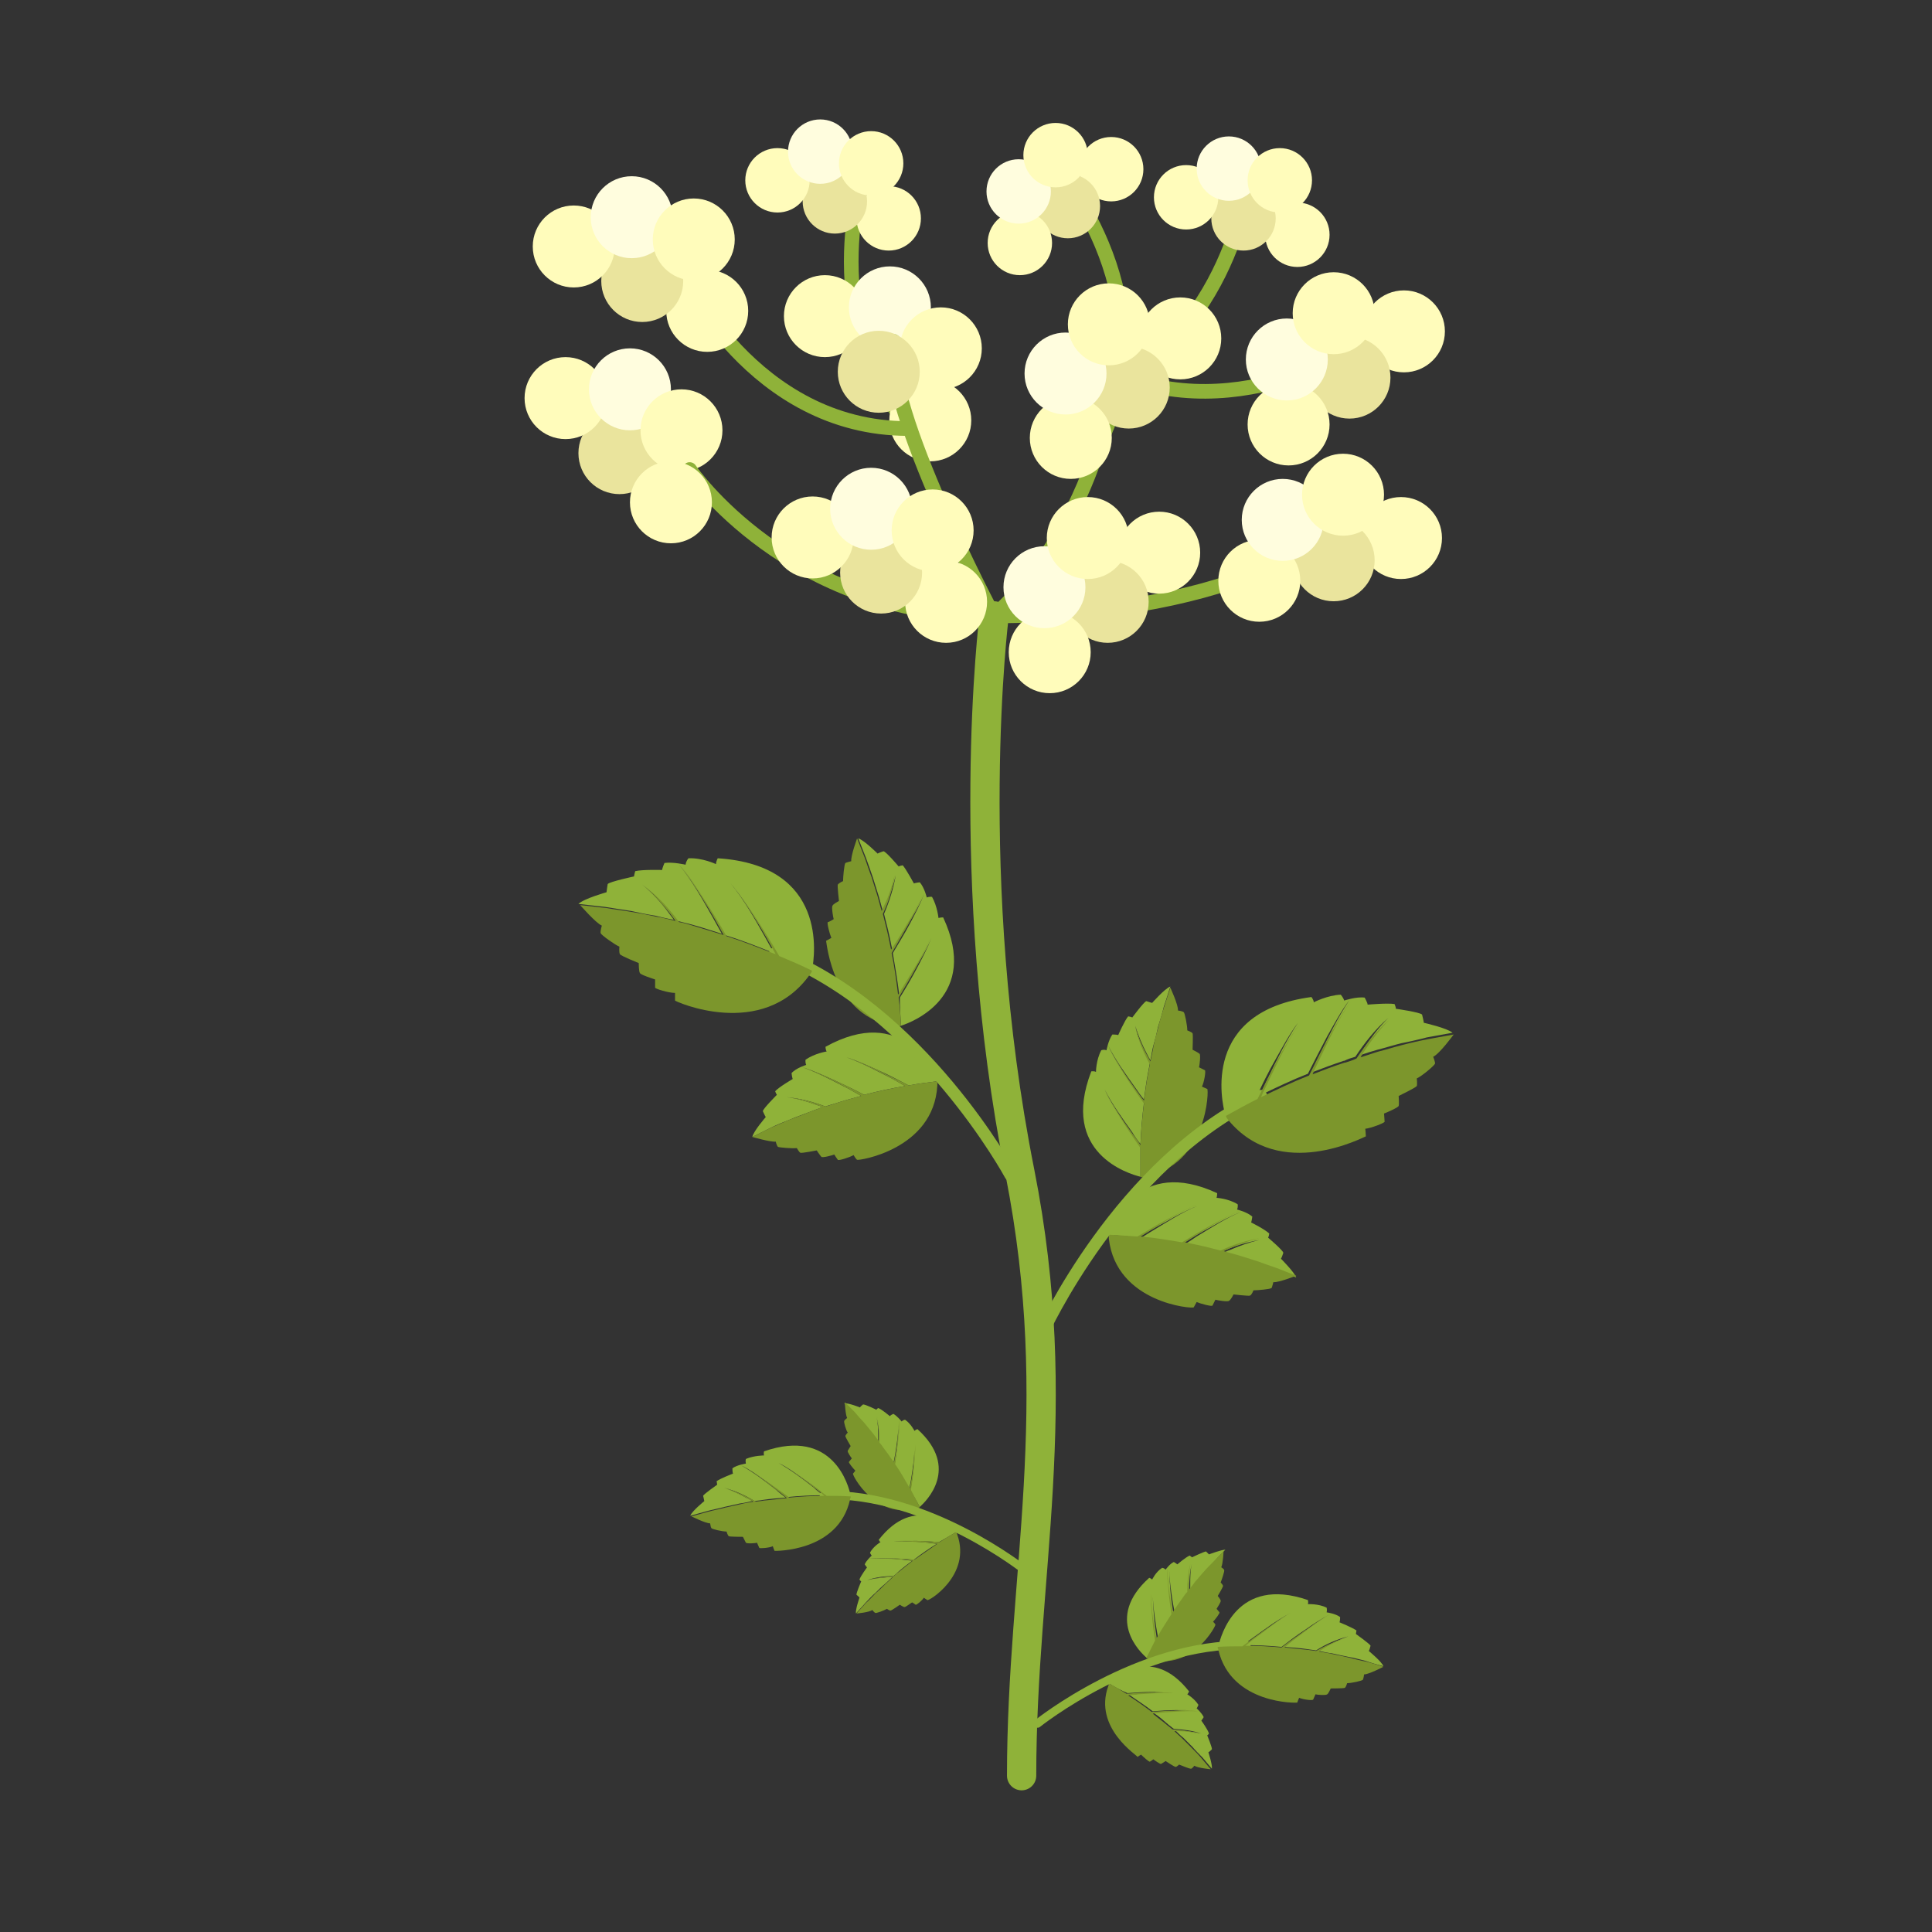 <?xml version="1.0" encoding="UTF-8"?> <svg xmlns="http://www.w3.org/2000/svg" xmlns:xlink="http://www.w3.org/1999/xlink" version="1.1" x="0px" y="0px" viewBox="0 0 33 33" style="enable-background:new 0 0 33 33;" xml:space="preserve"><rect x="0" y="0" width="33" height="33" fill="#333333" stroke="none"/> <style type="text/css"> .st0{display:none;opacity:0.4;} .st1{display:inline;fill:#FFF200;} .st2{fill:#27AAE1;} .st3{fill:#8DD1FF;} .st4{opacity:0.34;fill:#8B5E3C;} .st5{fill:#FFC373;} .st6{opacity:0.39;fill:#FFFFFF;} .st7{fill:#8B5E3C;} .st8{fill:#83532F;} .st9{fill:#A26A3A;} .st10{fill:#3B3000;} .st11{fill:#B2805B;} .st12{fill:#BE1E2D;} .st13{fill:none;} .st14{fill:none;stroke:#D85555;stroke-width:3;stroke-miterlimit:10;} .st15{fill:#E09E65;} .st16{fill:#B16F3D;} .st17{fill:none;stroke:#231F20;stroke-width:1.295;stroke-linejoin:round;stroke-miterlimit:10;} .st18{fill:#C98755;} .st19{fill:#B24646;} .st20{fill:#E8BAD4;} .st21{fill:none;stroke:#231F20;stroke-width:1.327;stroke-linejoin:round;stroke-miterlimit:10;} .st22{fill:#F47AA0;} .st23{fill:#FFEADC;} .st24{fill:#FCD6E8;} .st25{opacity:0.1;fill:#EC008C;} .st26{fill:#BA8443;} .st27{fill:#F7DBA4;} .st28{fill:#F9D9A5;} .st29{fill:#F4CF8E;} .st30{fill:#EAA96F;} .st31{opacity:0.63;fill:#EFBA8E;} .st32{fill:#773834;} .st33{opacity:0.13;fill:#773834;} .st34{fill:#BC7F3E;} .st35{opacity:0.47;fill:#A56832;} .st36{fill:#BFD848;} .st37{fill:#E3F277;} .st38{opacity:0.25;fill:#97A534;} .st39{fill:#8DEAFF;} .st40{fill:#7ACBD3;} .st41{fill:#FFFFFF;} .st42{fill:#BCBEC0;} .st43{fill:#D1D3D4;} .st44{fill:#FFB14A;} .st45{fill:#FFC165;} .st46{fill:#B6F5FF;} .st47{fill:#CFFAFF;} .st48{fill:#FFB133;} .st49{fill:#A8A8A8;} .st50{fill:#939598;} .st51{fill:#C97A32;} .st52{fill:#E28F2B;} .st53{fill:#AF6720;} .st54{fill:#8E5420;} .st55{fill:#E5891C;} .st56{fill:#EDA04C;} .st57{fill:#F49F42;} .st58{fill:#C97E2D;} .st59{fill:#F7C27C;} .st60{fill:#EAB260;} .st61{fill:#D39A4F;} .st62{fill:#4C2002;} .st63{fill:#5B2E10;} .st64{fill:#431C02;} .st65{fill:#50280E;} .st66{fill:#CE8041;} .st67{fill:#FDAA4E;} .st68{fill:#FFCB97;} .st69{fill:#D69136;} .st70{fill:#D17828;} .st71{fill:#D1443D;} .st72{fill:#FFDEDE;} .st73{fill:none;stroke:#BE1E2D;stroke-width:0.25;stroke-miterlimit:10;} .st74{opacity:0.12;fill:#FFFFFF;} .st75{fill:#B77930;} .st76{fill:#AD1212;} .st77{opacity:0.08;} .st78{fill:#FFF200;} .st79{fill:#754C29;} .st80{fill:#39B54A;} .st81{fill:#009444;} .st82{fill:#DDC55E;} .st83{fill:#FFE36E;} .st84{fill:#FFED9F;} .st85{fill:#E5B765;} .st86{fill:#FFDD92;} .st87{fill:#59371E;} .st88{fill:#845C3E;} .st89{fill:#FE608B;} .st90{opacity:0.49;fill:#FE477F;} .st91{opacity:0.11;} .st92{fill:#3F383A;} .st93{opacity:0.17;} .st94{fill:#FF9B50;} .st95{fill:#C17744;} .st96{fill:#8FB239;} .st97{opacity:0.38;fill:#FFF200;} .st98{fill:#A1C441;} .st99{fill:#49B74E;} .st100{fill:#2E9337;} .st101{fill:#BC7D2A;} .st102{fill:#F4D49D;} .st103{fill:#FBB040;} .st104{fill:#D3622A;} .st105{fill:#EF9050;} .st106{opacity:0.16;fill:#A54820;} .st107{enable-background:new ;} .st108{fill:#C9A361;} .st109{fill:#EFCB7D;} .st110{fill:#DDB972;} .st111{fill:#848484;} .st112{fill:#D8DBDA;} .st113{fill:#E7763A;} .st114{opacity:0.18;fill:none;stroke:#FFFFFF;stroke-width:0.761;stroke-miterlimit:10;} .st115{fill:#D36A3C;} .st116{fill:#B55737;} .st117{fill:#BF5732;} .st118{opacity:0.18;fill:#FBB040;} .st119{opacity:0.18;} .st120{fill:#009345;} .st121{fill:#EE4036;} .st122{fill:#37B34A;} .st123{fill:#FFFCC7;} .st124{fill:#DFCA2F;} .st125{fill:#BDD5E0;} .st126{fill:#FFE164;} .st127{fill:#D4F6FF;} .st128{fill:#DAEFF7;} .st129{fill:#F866D3;} .st130{fill:#FFB5EE;} .st131{fill:#FFC1F1;} .st132{fill:#F7941D;} .st133{opacity:0.61;fill:#FFFFFF;} .st134{fill:#F2E941;} .st135{fill:#FFF8A1;} .st136{fill:#FFF9B0;} .st137{fill:#671600;} .st138{fill:#704330;} .st139{fill:#704B3A;} .st140{fill:#113F0A;} .st141{fill:#C9E8C4;} .st142{fill:#E55353;} .st143{fill:#F27272;} .st144{fill:#231F20;} .st145{fill:#EF4136;} .st146{fill:#9DD2E0;} .st147{fill:#B8EDFF;} .st148{fill:#6BBF28;} .st149{opacity:0.4;fill:#FFFFFF;} .st150{fill:#E6E7E8;} .st151{fill:#FFE8AE;} .st152{fill:#7FC610;} .st153{fill:#FFC44D;} .st154{fill:#FF9935;} .st155{fill:#FFB069;} .st156{fill:#A86A33;} .st157{fill:#E2A3AA;} .st158{fill:#EFB4B9;} .st159{fill:#FFCACD;} .st160{opacity:0.36;fill:#D3949B;} .st161{fill:#FFDEE3;} .st162{fill:#C19056;} .st163{fill:#936431;} .st164{fill:#FAD8A8;} .st165{fill:#E1AF68;} .st166{fill:#E5C298;} .st167{fill:#2A9336;} .st168{fill:#9B6538;} .st169{fill:#FF7F00;} .st170{fill:#FFC897;} .st171{fill:#513220;} .st172{fill:#876759;} .st173{fill:#3C2415;} .st174{fill:#F1F2F2;} .st175{fill:#9B9B9B;} .st176{fill:#B76349;} .st177{fill:#9AC64E;} .st178{opacity:0.47;fill:#C9F281;} .st179{fill:#AFE260;} .st180{fill:#DAFF99;} .st181{fill:#84A045;} .st182{fill:#5D7224;} .st183{opacity:0.17;fill:#231F20;} .st184{fill:#A3513B;} .st185{fill:#AD4F36;} .st186{fill:#4F8C4C;} .st187{fill:#427033;} .st188{fill:none;stroke:#506023;stroke-width:0.929;stroke-miterlimit:10;} .st189{fill:#E4F9C2;} .st190{fill:#C2D3A1;} .st191{fill:#FF085B;} .st192{fill:#FFDCAE;} .st193{fill:#B5004A;} .st194{fill:#FF0B4B;} .st195{fill:#9B6432;} .st196{fill:#5C2D72;} .st197{fill:#693B89;} .st198{fill:#8958AF;} .st199{fill:#8DC63F;} .st200{fill:#2D4F82;} .st201{fill:#366A9F;} .st202{fill:#4A8ECF;} .st203{fill:#4F2D82;} .st204{fill:#56369F;} .st205{fill:#704ACF;} .st206{fill:#380957;} .st207{fill:#4B1B79;} .st208{fill:#773DB4;} .st209{fill:#A85218;} .st210{opacity:0.4;fill:#231F20;} .st211{fill:#7AA33A;} .st212{fill:none;stroke:#8DC63F;stroke-width:0.927;stroke-linecap:round;stroke-miterlimit:10;} .st213{fill:#C10000;} .st214{fill:#DB0000;} .st215{fill:#F10500;} .st216{fill:#994C17;} .st217{fill:#BC6022;} .st218{fill:#D37433;} .st219{fill:#834526;} .st220{fill:#784023;} .st221{fill:#945130;} .st222{fill:#A7633F;} .st223{fill:#A86518;} .st224{fill:#995D17;} .st225{fill:#BC7522;} .st226{fill:#D38933;} .st227{fill:#A86A18;} .st228{fill:#996217;} .st229{fill:#BC7A22;} .st230{fill:#D38F33;} .st231{fill:#1B631B;} .st232{fill:#E70012;} .st233{fill:#227522;} .st234{fill:#8E091F;} .st235{fill:#389638;} .st236{opacity:0.33;fill:#BC0826;} .st237{fill:#84B23B;} .st238{fill:#99CE46;} .st239{fill:#0465B7;} .st240{fill:#047BBC;} .st241{fill:#0E85C0;} .st242{fill:#049BE5;} .st243{fill:#06ADE7;} .st244{fill:#22B8EB;} .st245{fill:#199BE2;} .st246{fill:#27A2E5;} .st247{fill:#47ADE7;} .st248{fill:#25A1E3;} .st249{fill:#3CA7E5;} .st250{fill:#33A6E5;} .st251{fill:#42ADE8;} .st252{fill:#66B4E9;} .st253{fill:#C10220;} .st254{fill:#C4032B;} .st255{fill:#C91A3E;} .st256{fill:#E50F37;} .st257{fill:#E71644;} .st258{fill:#ED3159;} .st259{fill:#E62946;} .st260{fill:#E93551;} .st261{fill:#ED4B63;} .st262{fill:#E73350;} .st263{fill:#EB425C;} .st264{fill:#EA3E58;} .st265{fill:#ED4862;} .st266{fill:#F15C71;} .st267{fill:#996D4F;} .st268{fill:#774E32;} .st269{fill:#634029;} .st270{fill:#997462;} .st271{fill:#EA005F;} .st272{fill:#58CC63;} .st273{opacity:0.25;} .st274{fill:#CD1150;} .st275{fill:#CED154;} .st276{fill:#AF1549;} .st277{fill:#AAAA44;} .st278{fill:#7CA53A;} .st279{opacity:0.43;fill:#AF1549;} .st280{fill:#E7E9EB;} .st281{opacity:0.825;fill:#231F20;} .st282{opacity:0.499;fill:#231F20;} .st283{opacity:0.798;fill:#231F20;} .st284{opacity:0.486;fill:#231F20;} .st285{opacity:0.4;fill:#231F20;} .st286{opacity:0.575;fill:#231F20;} .st287{opacity:0.594;fill:#231F20;} .st288{opacity:0.756;fill:#231F20;} .st289{opacity:0.923;fill:#231F20;} .st290{opacity:0.327;fill:#231F20;} .st291{opacity:0.888;fill:#231F20;} .st292{opacity:0.635;fill:#231F20;} .st293{opacity:0.436;fill:#231F20;} .st294{opacity:0.934;fill:#231F20;} .st295{opacity:0.496;fill:#231F20;} .st296{opacity:0.442;fill:#231F20;} .st297{opacity:0.386;fill:#231F20;} .st298{opacity:0.432;fill:#231F20;} .st299{opacity:0.907;fill:#231F20;} .st300{opacity:0.719;fill:#231F20;} .st301{opacity:0.484;fill:#231F20;} .st302{opacity:0.44;fill:#231F20;} .st303{opacity:0.731;fill:#231F20;} .st304{opacity:0.4;fill:#231F20;} .st305{opacity:0.378;fill:#231F20;} .st306{opacity:0.782;fill:#231F20;} .st307{opacity:0.345;fill:#231F20;} .st308{opacity:0.801;fill:#231F20;} .st309{opacity:0.574;fill:#231F20;} .st310{opacity:0.364;fill:#231F20;} .st311{opacity:0.304;fill:#231F20;} .st312{fill:#FDC24E;} .st313{fill:#F2702E;} .st314{opacity:0.28;fill:#F07935;} .st315{opacity:0.17;fill:#F07935;} .st316{opacity:0.26;fill:#FFFFFF;} .st317{fill:#329E3B;} .st318{fill:#29872D;} .st319{fill:#48C14E;} .st320{fill:#FCBA00;} .st321{fill:#81EF84;} .st322{fill:#BA8511;} .st323{opacity:0.35;fill:#FFFFFF;} .st324{fill:#5CEA6A;} .st325{opacity:0.49;fill:#BA8511;} .st326{fill:#965F2D;} .st327{fill:#E296AC;} .st328{fill:#FFB3C5;} .st329{fill:#FFCCDB;} .st330{fill:#FFE6EE;} .st331{fill:#E2C7A3;} .st332{fill:#EFD7B4;} .st333{fill:#FFEBCA;} .st334{opacity:0.36;fill:#D3B894;} .st335{fill:#FFF0DE;} .st336{fill:#FF92D8;} .st337{fill:#E57FC6;} .st338{fill:#95D8F9;} .st339{fill:#4698BC;} .st340{fill:#ED1C24;} .st341{fill:#F73443;} .st342{fill:#FFDCA9;} .st343{fill:#E5C091;} .st344{opacity:0.46;fill:#C61724;} .st345{fill:#FFE8CA;} .st346{fill:none;stroke:#EC008C;stroke-width:0.25;stroke-linecap:round;stroke-linejoin:round;stroke-miterlimit:10;} .st347{fill:#F2C26B;} .st348{fill:#FFD88A;} .st349{fill:#E94C4B;} .st350{fill:#FFEBC4;} .st351{fill:#FFDB9C;} .st352{fill:#A4FCF1;} .st353{fill:#66C6BA;} .st354{fill:#FFE5AB;} .st355{fill:#FFDD88;} .st356{fill:#82E8DE;} .st357{fill:#CFFFF8;} .st358{fill:#D5FFBB;} .st359{fill:#CDF2B1;} .st360{fill:#B6D199;} .st361{fill:#FFFECC;} .st362{fill:#DCF7FF;} .st363{opacity:0.44;fill:#E5E2B1;} .st364{opacity:0.51;fill:#F1F2F2;} .st365{fill:none;stroke:#EC008C;stroke-width:0.28;stroke-linecap:round;stroke-linejoin:round;stroke-miterlimit:10;} .st366{fill:#B2D5D8;} .st367{fill:#CEEAEF;} .st368{fill:#CAFDFF;} .st369{fill:#76A033;} .st370{fill:#D63D3A;} .st371{fill:#BA2F2F;} .st372{fill:#F9524E;} .st373{fill:#BF870A;} .st374{fill:#FFE197;} .st375{fill:#FFD561;} .st376{fill:#BC7D0C;} .st377{fill:none;stroke:#EC008C;stroke-width:0.27;stroke-linecap:round;stroke-linejoin:round;stroke-miterlimit:10;} .st378{fill:#995C2E;} .st379{fill:#D9C882;} .st380{fill:#C1964C;} .st381{fill:none;stroke:#EC008C;stroke-width:0.224;stroke-linecap:round;stroke-linejoin:round;stroke-miterlimit:10;} .st382{opacity:0.21;} .st383{fill:#E0A94F;} .st384{fill:#EFBD65;} .st385{fill:#C99345;} .st386{fill:#FFD683;} .st387{opacity:0.19;} .st388{fill:#E5A370;} .st389{fill:#E6FAFF;} .st390{fill:#DD6524;} .st391{fill:#FFE7E6;} .st392{opacity:0.26;fill:#FFCFAE;} .st393{opacity:0.26;fill:none;stroke:#FFCFAE;stroke-width:0.538;stroke-linecap:round;stroke-miterlimit:10;} .st394{opacity:0.29;fill:#9B4823;} .st395{fill:#BD2F21;} .st396{fill:#9B4823;} .st397{fill:none;stroke:#D1443D;stroke-width:0.538;stroke-linecap:round;stroke-miterlimit:10;} .st398{fill:none;stroke:#EC008C;stroke-width:0.228;stroke-linecap:round;stroke-linejoin:round;stroke-miterlimit:10;} .st399{fill:#92278F;} .st400{fill:#E2A966;} .st401{fill:#8AE3FF;} .st402{fill:none;stroke:#EC008C;stroke-width:0.231;stroke-linecap:round;stroke-linejoin:round;stroke-miterlimit:10;} .st403{opacity:0.19;fill:#513C27;} .st404{opacity:0.27;fill:#FFFFFF;} .st405{fill:#3D2656;} .st406{fill:#55396D;} .st407{fill:#6F548C;} .st408{fill:#ABC441;} .st409{fill:#CEE069;} .st410{fill:#F45F5B;} .st411{fill:#9B3E3E;} .st412{opacity:0.98;fill:#F99564;} .st413{opacity:0.31;fill:#F99564;} .st414{opacity:0.836;fill:#F99564;} .st415{opacity:0.594;fill:#F99564;} .st416{opacity:0.335;fill:#F99564;} .st417{opacity:0.5;fill:#F99564;} .st418{opacity:0.329;fill:#F99564;} .st419{opacity:0.458;fill:#F99564;} .st420{opacity:0.828;fill:#F99564;} .st421{opacity:0.496;fill:#F99564;} .st422{opacity:0.324;fill:#F99564;} .st423{fill:#FF8585;} .st424{fill:#ED4559;} .st425{fill:#F45872;} .st426{fill:#B52342;} .st427{fill:#B55A41;} .st428{opacity:0.23;} .st429{fill:#D83F59;} .st430{fill:#CE324D;} .st431{fill:#FFFCEE;} .st432{fill:#E2D9B5;} .st433{opacity:0.35;} .st434{opacity:0.24;} .st435{fill:#773D30;} .st436{fill:#964636;} .st437{fill:url(#SVGID_1_);} .st438{opacity:0.93;fill:#FFFFFF;} .st439{opacity:0.11;fill:#FFFFFF;} .st440{opacity:0.13;fill:#721722;} .st441{fill:#7EAF31;} .st442{fill:#FFBE71;} .st443{fill:#FF9022;} .st444{fill:#D66316;} .st445{fill:#3F1D47;} .st446{fill:#77394E;} .st447{opacity:0.16;fill:#231F20;} .st448{opacity:0.15;fill:#FFFFFF;} .st449{fill:#D68F27;} .st450{opacity:0.17;fill:#5FDD6B;} .st451{opacity:0.18;fill:#231F20;} .st452{fill:#6B3259;} .st453{fill:#FF5A7A;} .st454{fill:#FFE088;} .st455{fill:none;stroke:#CC9305;stroke-width:0.358;stroke-miterlimit:10;} .st456{fill:#7F4455;} .st457{fill:#A6D15D;} .st458{fill:#79A534;} .st459{opacity:0.39;fill:#7A3A2B;} .st460{fill:#85CEE0;} .st461{fill:#A5E2F2;} .st462{fill:#BEF0FC;} .st463{opacity:0.47;fill:#76BCCC;} .st464{fill:#FDFFEE;} .st465{opacity:0.68;fill:#B2B2A6;} .st466{opacity:0.56;fill:#FFFFFF;} .st467{fill:#59B565;} .st468{fill:#2F9037;} .st469{opacity:0.49;fill:#B2B2A6;} .st470{fill:#C1C1C1;} .st471{fill:#FFCCE3;} .st472{fill:#FFE9F4;} .st473{opacity:0.4;fill:#C69DB3;} .st474{fill:#DDC6B6;} .st475{fill:#FFF5EE;} .st476{fill:#F4E200;} .st477{opacity:0.16;fill:#C9B32F;} .st478{fill:#A4C232;} .st479{opacity:0.16;} .st480{fill:#89933F;} .st481{fill:#ACBF40;} .st482{fill:#EDF1D5;} .st483{fill:#ACB35B;} .st484{opacity:0.43;fill:#D36705;} .st485{fill:#FFE8C7;} .st486{fill:#A97C50;} .st487{fill:#78A333;} .st488{fill:#ADE555;} .st489{fill:#DD6F1D;} .st490{fill:#603913;} .st491{fill:#A1BCC4;} .st492{fill:#ADDD62;} .st493{opacity:0.24;fill:#FFFFFF;} .st494{opacity:0.18;fill:#526268;} .st495{fill:#DCFC97;} .st496{fill:#DD7B4A;} .st497{fill:#DD8F4A;} .st498{fill:#359B3F;} .st499{fill:#39B549;} .st500{fill:#006838;} .st501{fill:#F98512;} .st502{opacity:0.4;fill:#F7963E;} .st503{opacity:0.39;fill:#F7963E;} .st504{opacity:0.1;fill:#9B4719;} .st505{opacity:0.46;fill:#843E1A;} .st506{fill:#874112;} .st507{fill:#FFF9DE;} .st508{fill:#CEC49B;} .st509{fill:#FFBED8;} .st510{fill:#EAA4C3;} .st511{opacity:0.07;} .st512{fill:#231F22;} .st513{fill:#AA5217;} .st514{fill:#FF8A29;} .st515{fill:none;stroke:#F9A15F;stroke-width:0.986;stroke-linecap:round;stroke-linejoin:round;stroke-miterlimit:10;} .st516{fill:#E27727;} .st517{opacity:0.33;fill:none;stroke:#AA5217;stroke-width:0.986;stroke-linecap:round;stroke-linejoin:round;stroke-miterlimit:10;} .st518{fill:#894619;} .st519{fill:#BF5E16;} .st520{opacity:0.4;fill:#603111;} .st521{fill:#AA5115;} .st522{fill:#A06135;} .st523{fill:none;stroke:#F4AE7F;stroke-width:0.976;stroke-linecap:round;stroke-miterlimit:10;} .st524{fill:#1E1E1E;} .st525{fill:#333333;} .st526{opacity:0.29;fill:#FFFFFF;} .st527{fill:#9CFF00;} .st528{fill:#C5E1EA;} .st529{opacity:0.11;fill:#1E353A;} .st530{opacity:0.24;fill:#1E353A;} .st531{fill:#D4EFF9;} .st532{opacity:0.38;fill:#EEFDFF;} .st533{fill:none;stroke:#8FB239;stroke-width:0.5;stroke-linecap:round;stroke-miterlimit:10;} .st534{fill:none;stroke:#8FB239;stroke-width:0.25;stroke-linecap:round;stroke-miterlimit:10;} .st535{fill:#EAE49D;} .st536{fill:#FFFCBB;} .st537{fill:#FFFDDE;} .st538{fill:#7C962C;} .st539{fill:none;stroke:#8FB239;stroke-width:0.207;stroke-linecap:round;stroke-miterlimit:10;} .st540{fill:none;stroke:#8FB239;stroke-width:0.139;stroke-linecap:round;stroke-miterlimit:10;} .st541{fill:none;stroke:#8FB239;stroke-width:0.143;stroke-linecap:round;stroke-miterlimit:10;} .st542{fill:#46AF78;} .st543{opacity:0.25;fill:#3C8E74;} .st544{fill:#3C8E74;} .st545{opacity:0.25;fill:#2C7059;} .st546{fill:#58C489;} .st547{opacity:0.25;fill:#6BF99A;} .st548{fill:#3C9160;} .st549{opacity:0.33;fill:#30754C;} .st550{fill:#E3AE6A;} .st551{fill:#C88541;} .st552{opacity:0.26;fill:#C88541;} .st553{opacity:0.19;fill:#FFFFFF;} .st554{fill:#A55832;} .st555{fill:#8E4B39;} .st556{fill:#72392E;} .st557{fill:#E8A364;} .st558{fill:#7F452B;} .st559{fill:#30002F;} .st560{fill:#300331;} .st561{fill:#300F37;} .st562{fill:#300E46;} .st563{fill:#30164A;} .st564{fill:#382450;} .st565{fill:#32194A;} .st566{fill:#391F4D;} .st567{fill:#4A2B52;} .st568{fill:#391E4C;} .st569{fill:#442750;} .st570{fill:#40234F;} .st571{fill:#472A52;} .st572{fill:#553356;} .st573{fill:#72260C;} .st574{fill:#D3ECF2;} .st575{fill:#FBB040;stroke:#FFDC83;stroke-width:0.587;stroke-miterlimit:10;} .st576{fill:#D88D2A;} .st577{opacity:0.2;fill:#44180C;} .st578{fill:none;stroke:#E6993D;stroke-width:1.5;stroke-miterlimit:10;} .st579{fill:#FFC76C;} .st580{fill:none;stroke:#FFAE0B;stroke-width:0.5;stroke-miterlimit:10;} .st581{fill:#C18440;} .st582{fill:#359B68;} .st583{fill:#39B57B;} .st584{fill:#006862;} .st585{fill:#EAA700;} .st586{fill:#EBBC00;} .st587{fill:#371F13;} .st588{fill:#583011;} .st589{fill:#EBC447;} .st590{fill:#5E4333;} .st591{fill:#FEB500;} .st592{fill:#FFCC00;} .st593{fill:#3C2115;} .st594{fill:#FFD54D;} .st595{fill:#FEC600;} .st596{fill:#FFDD00;} .st597{fill:#FFE14D;} .st598{fill:#664C37;} .st599{fill:#826450;} .st600{fill:#702121;} .st601{fill:#EF1500;} .st602{fill:#601D19;} .st603{fill:#2BB673;} .st604{fill:none;stroke:#2BB673;stroke-linecap:round;stroke-linejoin:round;stroke-miterlimit:10;} .st605{fill:#E5625E;} .st606{fill:#AA2F2D;} .st607{fill:none;stroke:#2BB673;stroke-width:0.276;stroke-linecap:round;stroke-linejoin:round;stroke-miterlimit:10;} .st608{fill:#4D4924;} .st609{fill:#F9FAF7;} .st610{fill:#D3A82F;} .st611{fill:#FFCF34;} .st612{opacity:0.14;fill:#231F20;} .st613{opacity:0.14;fill:#FFFFFF;} .st614{fill:#605B36;} .st615{fill:#E1E9F4;} .st616{fill:none;stroke:#FFFFFF;stroke-width:0.229;stroke-miterlimit:10;} .st617{fill:#602D2F;} .st618{fill:#350E16;} .st619{opacity:0.22;fill:#350E16;} .st620{fill:#C3CAD1;} .st621{fill:#E8C258;} .st622{fill:#FFDA66;} .st623{fill:#FFE69F;} .st624{fill:#267F2F;} .st625{fill:#E90004;} .st626{fill:#C4000A;} .st627{fill:#F9ED32;} .st628{opacity:0.18;fill:#9B0E1F;} .st629{fill:#AA7322;} .st630{fill:#B7832E;} .st631{fill:#F4DE11;} .st632{fill:#FFF599;} .st633{display:none;} .st634{display:inline;fill:none;stroke:#EC008C;stroke-width:0.25;stroke-linecap:round;stroke-linejoin:round;stroke-miterlimit:10;} </style> <g id="Layer_22"> </g> <g id="Layer_1"> <g id="Layer_31" class="st0"> <rect x="4.64" y="5" class="st1" width="23.72" height="23"></rect> </g> <g id="Layer_35"> </g> <g id="Layer_34"> </g> </g> <g id="Layer_14"> </g> <g id="Layer_4"> </g> <g id="Layer_5"> </g> <g id="Border"> </g> <g id="Layer_11"> </g> <g id="Layer_7"> </g> <g id="Layer_9"> </g> <g id="Layer_10"> </g> <g id="Layer_8"> </g> <g id="Layer_6"> </g> <g id="Layer_13"> </g> <g id="Layer_12"> </g> <g id="Layer_15"> </g> <g id="Layer_16"> </g> <g id="Layer_17"> </g> <g id="Layer_18"> </g> <g id="Layer_19"> </g> <g id="Layer_24"> </g> <g id="Layer_29"> </g> <g id="Layer_21"> </g> <g id="Layer_27"> </g> <g id="Layer_23"> </g> <g id="Layer_20"> </g> <g id="Layer_25"> </g> <g id="Layer_26"> </g> <g id="Layer_28"> </g> <g id="Layer_3"> <g> <path class="st533" d="M16.98,10.52c0,0-0.56,4.47,0.44,9.5c0.8,4.05,0.03,6.85,0.03,10.31"></path> <path class="st534" d="M22.95,8.95c0,0-1.64,1.57-5.98,1.57"></path> <path class="st534" d="M14.73,3.02c0,0-0.87,2.8,1.11,4.57"></path> <circle class="st535" cx="10.58" cy="7.74" r="0.7"></circle> <circle class="st536" cx="9.66" cy="6.8" r="0.7"></circle> <circle class="st537" cx="10.76" cy="6.65" r="0.7"></circle> <circle class="st536" cx="11.64" cy="7.35" r="0.7"></circle> <circle class="st536" cx="15.89" cy="7.18" r="0.7"></circle> <circle class="st536" cx="14.09" cy="5.4" r="0.7"></circle> <circle class="st537" cx="15.2" cy="5.25" r="0.7"></circle> <circle class="st536" cx="16.07" cy="5.95" r="0.7"></circle> <g> <path class="st534" d="M11.78,8.02c0,0,1.7,2.5,5.19,2.5c0,0-1.88-3.54-1.71-4.69"></path> <path class="st534" d="M19.12,5.96c0,0-0.19,2.8-2.15,4.57"></path> <path class="st534" d="M11.64,4.65c0,0,1.21,2.67,3.87,2.67"></path> <path class="st534" d="M17.98,2.78c0,0,1.95,2.19,0.88,4.62"></path> <path class="st534" d="M21.32,3.12c0,0-0.37,2.91-2.91,3.69"></path> <path class="st534" d="M23.21,5.92c0,0-2.46,1.6-4.7,0.17"></path> <circle class="st536" cx="11.46" cy="8.58" r="0.7"></circle> <circle class="st535" cx="15.01" cy="6.35" r="0.7"></circle> <g> <circle class="st536" cx="16.16" cy="10.28" r="0.7"></circle> <circle class="st535" cx="15.05" cy="9.78" r="0.7"></circle> <circle class="st536" cx="13.88" cy="9.18" r="0.7"></circle> <circle class="st537" cx="14.88" cy="8.69" r="0.7"></circle> <circle class="st536" cx="15.93" cy="9.06" r="0.7"></circle> </g> <g> <circle class="st536" cx="20.16" cy="5.78" r="0.7"></circle> <circle class="st535" cx="19.28" cy="6.62" r="0.7"></circle> <circle class="st536" cx="18.29" cy="7.48" r="0.7"></circle> <circle class="st537" cx="18.2" cy="6.38" r="0.7"></circle> <circle class="st536" cx="18.94" cy="5.54" r="0.7"></circle> </g> <g> <circle class="st536" cx="19.8" cy="9.44" r="0.7"></circle> <circle class="st535" cx="18.92" cy="10.28" r="0.7"></circle> <circle class="st536" cx="17.93" cy="11.14" r="0.7"></circle> <circle class="st537" cx="17.84" cy="10.03" r="0.7"></circle> <circle class="st536" cx="18.58" cy="9.19" r="0.7"></circle> </g> <g> <circle class="st536" cx="23.93" cy="9.19" r="0.7"></circle> <circle class="st535" cx="22.78" cy="9.57" r="0.7"></circle> <circle class="st536" cx="21.51" cy="9.92" r="0.7"></circle> <circle class="st537" cx="21.91" cy="8.88" r="0.7"></circle> <circle class="st536" cx="22.94" cy="8.45" r="0.7"></circle> </g> <g> <circle class="st536" cx="23.98" cy="5.66" r="0.7"></circle> <circle class="st535" cx="23.05" cy="6.45" r="0.7"></circle> <circle class="st536" cx="22.01" cy="7.25" r="0.7"></circle> <circle class="st537" cx="21.98" cy="6.14" r="0.7"></circle> <circle class="st536" cx="22.78" cy="5.35" r="0.7"></circle> </g> <g> <circle class="st536" cx="18.98" cy="2.89" r="0.55"></circle> <circle class="st535" cx="18.24" cy="3.52" r="0.55"></circle> <circle class="st536" cx="17.42" cy="4.15" r="0.55"></circle> <circle class="st537" cx="17.4" cy="3.27" r="0.55"></circle> <circle class="st536" cx="18.03" cy="2.65" r="0.55"></circle> </g> <g> <circle class="st536" cx="15.18" cy="3.73" r="0.55"></circle> <circle class="st535" cx="14.26" cy="3.44" r="0.55"></circle> <circle class="st536" cx="13.28" cy="3.08" r="0.55"></circle> <circle class="st537" cx="14.01" cy="2.59" r="0.55"></circle> <circle class="st536" cx="14.88" cy="2.79" r="0.55"></circle> </g> <g> <circle class="st536" cx="22.16" cy="4.01" r="0.55"></circle> <circle class="st535" cx="21.24" cy="3.73" r="0.55"></circle> <circle class="st536" cx="20.26" cy="3.37" r="0.55"></circle> <circle class="st537" cx="20.99" cy="2.88" r="0.55"></circle> <circle class="st536" cx="21.86" cy="3.08" r="0.55"></circle> </g> <g> <circle class="st536" cx="12.08" cy="5.31" r="0.7"></circle> <circle class="st535" cx="10.97" cy="4.8" r="0.7"></circle> <circle class="st536" cx="9.8" cy="4.21" r="0.7"></circle> <circle class="st537" cx="10.79" cy="3.71" r="0.7"></circle> <circle class="st536" cx="11.85" cy="4.09" r="0.7"></circle> </g> </g> <g> <path class="st96" d="M19.48,20.1c-0.2-0.05-1.38-0.4-0.84-1.8c0,0,0.05-0.01,0.08,0.01c0,0,0-0.2,0.09-0.37 c0,0,0.04-0.02,0.09,0c0,0,0.03-0.17,0.1-0.27c0,0,0.08,0,0.1,0.01c0,0,0.11-0.25,0.17-0.32c0,0,0.06,0.01,0.07,0.02 c0,0,0.2-0.27,0.24-0.28c0,0,0.09,0.03,0.1,0.03c0,0,0.21-0.24,0.31-0.28c-0.03,0.09-0.08,0.26-0.11,0.34 c-0.02,0.09-0.07,0.26-0.1,0.35c-0.02,0.1-0.05,0.22-0.08,0.32c-0.01,0.03-0.04,0.19-0.05,0.25c-0.02-0.03-0.04-0.07-0.06-0.11 c-0.08-0.15-0.15-0.32-0.2-0.48c0.05,0.22,0.14,0.44,0.25,0.64c-0.01,0.05-0.02,0.11-0.03,0.16c0,0,0,0,0,0l0,0 c-0.03,0.15-0.05,0.31-0.07,0.46c-0.05-0.06-0.1-0.13-0.14-0.19c-0.17-0.24-0.34-0.47-0.47-0.73c0.08,0.18,0.19,0.34,0.29,0.5 c0.1,0.16,0.21,0.32,0.32,0.47c-0.03,0.24-0.05,0.47-0.06,0.71c-0.05-0.06-0.1-0.13-0.14-0.2c-0.17-0.24-0.34-0.47-0.47-0.73 c0.08,0.18,0.19,0.34,0.29,0.5c0.1,0.16,0.21,0.32,0.32,0.48C19.48,19.78,19.48,19.94,19.48,20.1z"></path> <path class="st538" d="M19.55,20.1c-0.01,0-0.03,0-0.04,0.01c0,0-0.01,0-0.03-0.01c0-0.16,0-0.32,0-0.49 c-0.11-0.16-0.22-0.32-0.32-0.48c-0.1-0.16-0.21-0.33-0.29-0.5c0.13,0.26,0.3,0.49,0.47,0.73c0.05,0.07,0.1,0.13,0.14,0.2 c0.01-0.24,0.03-0.48,0.06-0.71c-0.11-0.16-0.22-0.31-0.32-0.47c-0.1-0.16-0.21-0.33-0.29-0.5c0.13,0.26,0.3,0.49,0.47,0.73 c0.05,0.07,0.09,0.13,0.14,0.19c0.02-0.15,0.04-0.31,0.07-0.46l0,0c0,0,0,0,0,0c0.01-0.05,0.02-0.11,0.03-0.16 c-0.11-0.2-0.2-0.42-0.25-0.64c0.05,0.17,0.12,0.33,0.2,0.48c0.02,0.04,0.04,0.07,0.06,0.11c0.01-0.06,0.05-0.22,0.05-0.25 c0.02-0.1,0.05-0.22,0.08-0.32c0.02-0.09,0.07-0.26,0.1-0.35c0.03-0.09,0.08-0.25,0.11-0.34c0,0,0.14,0.3,0.13,0.39 c0,0,0.08,0.01,0.1,0.03s0.06,0.23,0.06,0.31c0,0,0.08,0.03,0.09,0.05c0.01,0.02,0,0.28,0,0.28s0.1,0.05,0.12,0.07 c0.02,0.02,0,0.2-0.01,0.23c0,0,0.08,0.04,0.1,0.05c0.02,0.01-0.01,0.2-0.05,0.28c0,0,0.07,0.03,0.09,0.04 C20.65,18.58,20.64,19.9,19.55,20.1z"></path> <path class="st96" d="M18.94,21.1c0.06-0.19,0.49-1.35,1.85-0.72c0,0,0,0.05-0.01,0.08c0,0,0.2,0.01,0.36,0.11 c0,0,0.01,0.04-0.01,0.09c0,0,0.17,0.04,0.26,0.12c0,0-0.01,0.08-0.02,0.1c0,0,0.24,0.12,0.31,0.19c0,0-0.01,0.06-0.02,0.07 c0,0,0.26,0.22,0.26,0.26c0,0-0.03,0.09-0.04,0.1c0,0,0.23,0.23,0.26,0.32c-0.08-0.03-0.25-0.1-0.33-0.13 c-0.08-0.03-0.25-0.09-0.34-0.12c-0.1-0.03-0.22-0.07-0.32-0.1c-0.03-0.01-0.19-0.05-0.25-0.07c0.04-0.02,0.07-0.04,0.11-0.05 c0.16-0.07,0.33-0.13,0.5-0.17c-0.23,0.04-0.45,0.11-0.66,0.21c-0.05-0.01-0.11-0.03-0.16-0.04c0,0,0,0,0,0l0,0 c-0.15-0.04-0.3-0.07-0.45-0.1c0.07-0.04,0.14-0.09,0.2-0.13c0.25-0.15,0.49-0.31,0.76-0.42c-0.18,0.07-0.35,0.16-0.52,0.26 c-0.17,0.09-0.33,0.19-0.49,0.29c-0.23-0.04-0.47-0.08-0.71-0.1c0.07-0.04,0.14-0.09,0.21-0.13c0.25-0.15,0.49-0.31,0.76-0.42 c-0.18,0.07-0.35,0.16-0.52,0.26c-0.17,0.09-0.34,0.19-0.5,0.29C19.27,21.11,19.1,21.1,18.94,21.1z"></path> <path class="st538" d="M18.94,21.16c0-0.01,0-0.03,0-0.04c0,0,0-0.01,0.01-0.03c0.16,0.01,0.32,0.02,0.48,0.03 c0.17-0.1,0.33-0.2,0.5-0.29c0.17-0.09,0.34-0.19,0.52-0.26c-0.27,0.11-0.51,0.27-0.76,0.42c-0.07,0.04-0.14,0.09-0.21,0.13 c0.24,0.02,0.47,0.06,0.71,0.1c0.16-0.1,0.33-0.2,0.49-0.29c0.17-0.09,0.34-0.19,0.52-0.26c-0.27,0.11-0.51,0.27-0.76,0.42 c-0.07,0.04-0.14,0.09-0.2,0.13c0.15,0.03,0.3,0.06,0.45,0.1l0,0c0,0,0,0,0,0c0.05,0.01,0.11,0.03,0.16,0.04 c0.21-0.1,0.43-0.17,0.66-0.21c-0.17,0.04-0.34,0.1-0.5,0.17c-0.04,0.02-0.07,0.03-0.11,0.05c0.06,0.02,0.22,0.06,0.25,0.07 c0.1,0.03,0.22,0.07,0.32,0.1c0.08,0.03,0.25,0.09,0.34,0.12c0.08,0.03,0.25,0.1,0.33,0.13c0,0-0.3,0.12-0.39,0.11 c0,0-0.02,0.08-0.03,0.1c-0.02,0.02-0.24,0.04-0.31,0.04c0,0-0.03,0.08-0.06,0.09c-0.02,0.01-0.28-0.02-0.28-0.02 s-0.05,0.1-0.08,0.11c-0.02,0.02-0.2-0.01-0.23-0.02c0,0-0.04,0.08-0.05,0.1c-0.01,0.02-0.2-0.03-0.27-0.06 c0,0-0.04,0.07-0.05,0.09C20.38,22.36,19.07,22.26,18.94,21.16z"></path> <path class="st539" d="M17.8,22.78c0,0,1.32-2.92,3.74-4.06"></path> <path class="st96" d="M20.93,19.05c-0.07-0.25-0.4-1.77,1.47-2.02c0,0,0.04,0.05,0.04,0.09c0,0,0.23-0.12,0.46-0.13 c0,0,0.04,0.04,0.06,0.1c0,0,0.21-0.07,0.35-0.05c0,0,0.05,0.09,0.05,0.12c0,0,0.34-0.03,0.46-0.01c0,0,0.03,0.07,0.02,0.08 c0,0,0.42,0.06,0.45,0.1c0,0,0.03,0.12,0.03,0.14c0,0,0.4,0.09,0.49,0.17c-0.11,0.02-0.33,0.06-0.44,0.08 c-0.11,0.03-0.33,0.08-0.44,0.1c-0.12,0.03-0.28,0.08-0.4,0.11c-0.04,0.01-0.24,0.07-0.31,0.1c0.03-0.04,0.05-0.09,0.08-0.13 c0.12-0.18,0.26-0.36,0.41-0.51c-0.22,0.19-0.4,0.42-0.56,0.66c-0.07,0.02-0.13,0.04-0.19,0.07c0,0,0,0-0.01,0l0,0 c-0.18,0.06-0.37,0.13-0.55,0.2c0.04-0.09,0.08-0.18,0.13-0.28c0.16-0.33,0.32-0.66,0.52-0.96c-0.15,0.2-0.26,0.41-0.38,0.62 c-0.11,0.21-0.22,0.42-0.33,0.64c-0.28,0.11-0.55,0.24-0.82,0.37c0.04-0.09,0.09-0.19,0.13-0.28c0.16-0.33,0.32-0.66,0.52-0.96 c-0.15,0.2-0.26,0.41-0.38,0.62c-0.12,0.21-0.23,0.43-0.33,0.65C21.29,18.85,21.11,18.95,20.93,19.05z"></path> <path class="st538" d="M20.98,19.13c-0.01-0.01-0.02-0.03-0.03-0.04c0,0,0-0.01-0.01-0.03c0.18-0.1,0.36-0.2,0.54-0.29 c0.11-0.22,0.22-0.44,0.33-0.65c0.12-0.21,0.24-0.43,0.38-0.62c-0.21,0.3-0.36,0.63-0.52,0.96c-0.04,0.09-0.09,0.18-0.13,0.28 c0.27-0.13,0.54-0.26,0.82-0.37c0.11-0.22,0.21-0.43,0.33-0.64c0.12-0.21,0.24-0.43,0.38-0.62c-0.21,0.3-0.36,0.63-0.52,0.96 c-0.04,0.09-0.09,0.18-0.13,0.28c0.18-0.07,0.36-0.14,0.55-0.2l0,0c0,0,0,0,0.01,0c0.06-0.02,0.13-0.04,0.19-0.07 c0.16-0.24,0.34-0.47,0.56-0.66c-0.16,0.16-0.29,0.33-0.41,0.51c-0.03,0.04-0.06,0.09-0.08,0.13c0.07-0.02,0.27-0.09,0.31-0.1 c0.12-0.03,0.28-0.08,0.4-0.11c0.11-0.03,0.33-0.08,0.44-0.1c0.11-0.02,0.33-0.06,0.44-0.08c0,0-0.24,0.33-0.35,0.38 c0,0,0.04,0.1,0.03,0.12c-0.01,0.03-0.22,0.21-0.31,0.25c0,0,0.01,0.1,0,0.13c-0.02,0.03-0.31,0.17-0.31,0.17s0.01,0.14,0,0.17 c-0.01,0.03-0.22,0.12-0.25,0.13c0,0,0.01,0.12,0.01,0.14c0,0.02-0.23,0.11-0.33,0.12c0,0,0.01,0.1,0.01,0.13 C23.31,19.41,21.86,20.2,20.98,19.13z"></path> </g> <g> <path class="st96" d="M15.39,17.52c0.19-0.06,1.35-0.5,0.72-1.85c0,0-0.05,0-0.08,0.01c0,0-0.02-0.2-0.11-0.36 c0,0-0.04-0.01-0.09,0.01c0,0-0.04-0.17-0.12-0.26c0,0-0.08,0.01-0.1,0.02c0,0-0.13-0.24-0.19-0.31c0,0-0.06,0.01-0.07,0.02 c0,0-0.22-0.26-0.26-0.26c0,0-0.09,0.03-0.1,0.04c0,0-0.23-0.23-0.33-0.26c0.03,0.08,0.1,0.25,0.13,0.33 c0.03,0.08,0.09,0.25,0.12,0.34c0.03,0.1,0.07,0.22,0.1,0.32c0.01,0.03,0.05,0.19,0.07,0.25c0.02-0.04,0.04-0.07,0.05-0.11 c0.07-0.16,0.13-0.33,0.17-0.5c-0.04,0.23-0.11,0.45-0.2,0.66c0.01,0.05,0.03,0.11,0.04,0.16c0,0,0,0,0,0l0,0 c0.04,0.15,0.07,0.3,0.1,0.45c0.04-0.07,0.09-0.14,0.13-0.2c0.15-0.25,0.31-0.5,0.42-0.76c-0.07,0.18-0.16,0.35-0.25,0.52 c-0.09,0.17-0.19,0.33-0.29,0.5c0.04,0.23,0.08,0.47,0.11,0.71c0.04-0.07,0.09-0.14,0.13-0.21c0.15-0.25,0.31-0.5,0.42-0.76 c-0.07,0.18-0.16,0.35-0.25,0.52c-0.09,0.17-0.19,0.34-0.29,0.5C15.37,17.2,15.38,17.36,15.39,17.52z"></path> <path class="st538" d="M15.32,17.53c0.01,0,0.03,0,0.04,0c0,0,0.01,0,0.03-0.01c-0.01-0.16-0.02-0.32-0.04-0.48 c0.1-0.17,0.2-0.33,0.29-0.5c0.09-0.17,0.18-0.34,0.25-0.52c-0.11,0.27-0.27,0.51-0.42,0.76c-0.04,0.07-0.09,0.14-0.13,0.21 c-0.03-0.24-0.06-0.47-0.11-0.71c0.1-0.16,0.19-0.33,0.29-0.5c0.09-0.17,0.18-0.34,0.25-0.52c-0.11,0.27-0.27,0.51-0.42,0.76 c-0.04,0.07-0.09,0.14-0.13,0.2c-0.03-0.15-0.06-0.3-0.1-0.45l0,0c0,0,0,0,0,0c-0.01-0.05-0.03-0.11-0.04-0.16 c0.1-0.21,0.17-0.43,0.2-0.66c-0.04,0.17-0.09,0.34-0.17,0.5c-0.02,0.04-0.03,0.07-0.05,0.11c-0.02-0.06-0.06-0.22-0.07-0.25 c-0.03-0.1-0.07-0.22-0.1-0.32c-0.03-0.08-0.09-0.25-0.12-0.34c-0.03-0.08-0.1-0.25-0.13-0.33c0,0-0.11,0.3-0.1,0.39 c0,0-0.08,0.02-0.1,0.03c-0.02,0.02-0.04,0.24-0.04,0.31c0,0-0.07,0.03-0.09,0.06c-0.01,0.02,0.02,0.28,0.02,0.28 s-0.1,0.05-0.11,0.08c-0.02,0.02,0.01,0.2,0.02,0.23c0,0-0.08,0.05-0.1,0.05c-0.02,0.01,0.03,0.2,0.06,0.27 c0,0-0.07,0.04-0.09,0.05C14.12,16.09,14.22,17.4,15.32,17.53z"></path> <path class="st96" d="M16,18.47c-0.07-0.19-0.58-1.32-1.9-0.59c0,0,0,0.05,0.02,0.08c0,0-0.2,0.03-0.36,0.14 c0,0-0.01,0.04,0.01,0.09c0,0-0.17,0.05-0.25,0.14c0,0,0.01,0.08,0.02,0.1c0,0-0.24,0.14-0.3,0.21c0,0,0.02,0.05,0.03,0.06 c0,0-0.24,0.24-0.24,0.28c0,0,0.04,0.09,0.05,0.1c0,0-0.21,0.24-0.23,0.34c0.08-0.04,0.24-0.12,0.32-0.16 c0.08-0.04,0.25-0.11,0.33-0.14c0.09-0.04,0.21-0.08,0.31-0.12c0.03-0.01,0.19-0.07,0.24-0.09c-0.04-0.02-0.08-0.03-0.11-0.04 c-0.16-0.06-0.33-0.11-0.51-0.13c0.23,0.02,0.46,0.08,0.67,0.16c0.05-0.02,0.1-0.03,0.16-0.05c0,0,0,0,0,0l0,0 c0.15-0.05,0.3-0.09,0.45-0.13c-0.07-0.04-0.14-0.08-0.21-0.12c-0.26-0.13-0.51-0.27-0.79-0.37c0.19,0.06,0.36,0.14,0.54,0.22 c0.17,0.08,0.34,0.16,0.51,0.25c0.23-0.06,0.46-0.11,0.7-0.15c-0.07-0.04-0.14-0.08-0.21-0.12c-0.26-0.13-0.51-0.27-0.79-0.37 c0.19,0.06,0.36,0.14,0.54,0.22c0.18,0.08,0.35,0.17,0.52,0.26C15.68,18.51,15.84,18.49,16,18.47z"></path> <path class="st538" d="M16.01,18.54c0-0.01,0-0.03,0-0.04c0,0,0-0.01-0.01-0.03c-0.16,0.02-0.32,0.04-0.48,0.07 c-0.17-0.09-0.35-0.17-0.52-0.26c-0.18-0.08-0.35-0.16-0.54-0.22c0.27,0.1,0.53,0.23,0.79,0.37c0.07,0.04,0.14,0.08,0.21,0.12 c-0.23,0.04-0.47,0.09-0.7,0.15c-0.17-0.09-0.34-0.17-0.51-0.25c-0.18-0.08-0.35-0.16-0.54-0.22c0.27,0.1,0.53,0.23,0.79,0.37 c0.07,0.04,0.14,0.08,0.21,0.12c-0.15,0.04-0.3,0.08-0.45,0.13l0,0c0,0,0,0,0,0c-0.05,0.02-0.1,0.03-0.16,0.05 c-0.22-0.08-0.44-0.14-0.67-0.16c0.17,0.02,0.34,0.07,0.51,0.13c0.04,0.01,0.08,0.03,0.11,0.04C14,18.93,13.84,18.99,13.81,19 c-0.09,0.04-0.21,0.08-0.31,0.12c-0.08,0.03-0.25,0.11-0.33,0.14c-0.08,0.04-0.24,0.12-0.32,0.16c0,0,0.31,0.09,0.4,0.08 c0,0,0.02,0.08,0.04,0.09s0.24,0.03,0.32,0.02c0,0,0.04,0.07,0.06,0.08c0.03,0.01,0.28-0.04,0.28-0.04s0.06,0.09,0.08,0.11 c0.02,0.02,0.2-0.03,0.22-0.04c0,0,0.05,0.08,0.06,0.09c0.01,0.02,0.2-0.04,0.27-0.08c0,0,0.04,0.07,0.06,0.08 C14.65,19.83,15.95,19.64,16.01,18.54z"></path> <path class="st539" d="M17.26,20.07c0,0-1.52-2.82-4.02-3.79"></path> <path class="st96" d="M13.87,16.57c0.05-0.25,0.27-1.79-1.61-1.91c0,0-0.03,0.05-0.03,0.1c0,0-0.23-0.11-0.47-0.1 c0,0-0.04,0.04-0.05,0.11c0,0-0.21-0.05-0.36-0.03c0,0-0.04,0.09-0.04,0.12c0,0-0.34-0.01-0.46,0.02c0,0-0.02,0.07-0.02,0.09 c0,0-0.42,0.09-0.45,0.13c0,0-0.02,0.12-0.02,0.14c0,0-0.39,0.11-0.48,0.2c0.11,0.01,0.34,0.04,0.45,0.05 c0.11,0.02,0.33,0.05,0.45,0.07c0.13,0.03,0.28,0.06,0.41,0.08c0.04,0.01,0.24,0.06,0.32,0.07c-0.03-0.04-0.06-0.08-0.09-0.12 c-0.13-0.18-0.28-0.34-0.45-0.48c0.23,0.18,0.43,0.39,0.6,0.62c0.07,0.02,0.13,0.03,0.2,0.05c0,0,0,0,0,0l0,0 c0.19,0.05,0.37,0.11,0.56,0.17c-0.05-0.09-0.1-0.18-0.15-0.27c-0.18-0.32-0.36-0.64-0.59-0.92c0.16,0.19,0.29,0.39,0.42,0.6 c0.13,0.2,0.25,0.41,0.37,0.61c0.29,0.09,0.57,0.2,0.84,0.31c-0.05-0.09-0.1-0.18-0.15-0.27c-0.18-0.32-0.36-0.64-0.59-0.92 c0.16,0.19,0.29,0.39,0.42,0.6c0.13,0.21,0.26,0.41,0.38,0.62C13.5,16.4,13.68,16.48,13.87,16.57z"></path> <path class="st538" d="M13.83,16.65c0.01-0.01,0.02-0.03,0.03-0.04c0,0,0-0.01,0.01-0.03c-0.18-0.09-0.37-0.17-0.56-0.25 c-0.12-0.21-0.25-0.42-0.38-0.62c-0.13-0.2-0.27-0.41-0.42-0.6c0.23,0.29,0.41,0.61,0.59,0.92c0.05,0.09,0.1,0.18,0.15,0.27 c-0.28-0.11-0.56-0.22-0.84-0.31c-0.12-0.21-0.24-0.41-0.37-0.61c-0.13-0.2-0.26-0.41-0.42-0.6c0.23,0.29,0.41,0.61,0.59,0.92 c0.05,0.09,0.1,0.18,0.15,0.27c-0.19-0.06-0.37-0.11-0.56-0.17l0,0c0,0,0,0,0,0c-0.07-0.02-0.13-0.04-0.2-0.05 c-0.17-0.23-0.37-0.45-0.6-0.62c0.17,0.14,0.31,0.31,0.45,0.48c0.03,0.04,0.06,0.08,0.09,0.12c-0.08-0.02-0.28-0.07-0.32-0.07 c-0.13-0.03-0.28-0.06-0.41-0.08c-0.11-0.02-0.34-0.05-0.45-0.07c-0.11-0.01-0.33-0.04-0.45-0.05c0,0,0.27,0.31,0.37,0.35 c0,0-0.03,0.1-0.02,0.13c0.01,0.03,0.23,0.19,0.32,0.23c0,0-0.01,0.1,0.01,0.13c0.02,0.03,0.32,0.15,0.32,0.15s0,0.14,0.02,0.17 c0.01,0.03,0.23,0.1,0.26,0.11c0,0,0,0.12,0,0.14c0,0.02,0.23,0.09,0.34,0.09c0,0,0,0.1,0,0.13 C11.52,17.1,13.02,17.78,13.83,16.65z"></path> </g> <g> <path class="st96" d="M15.71,25.74c0.1-0.09,0.7-0.66-0.04-1.33c0,0-0.03,0.01-0.05,0.03c0,0-0.06-0.12-0.16-0.19 c0,0-0.03,0-0.06,0.03c0,0-0.07-0.09-0.14-0.13c0,0-0.05,0.02-0.06,0.04c0,0-0.14-0.12-0.2-0.14c0,0-0.03,0.02-0.03,0.03 c0,0-0.2-0.1-0.23-0.09c0,0-0.05,0.04-0.05,0.05c0,0-0.2-0.08-0.27-0.07c0.04,0.04,0.13,0.13,0.17,0.17 c0.04,0.04,0.12,0.13,0.16,0.18c0.04,0.05,0.1,0.12,0.14,0.17c0.01,0.02,0.08,0.1,0.11,0.14c0-0.03,0-0.05,0-0.08 c0-0.12,0-0.23-0.03-0.35c0.04,0.15,0.05,0.3,0.04,0.46c0.02,0.03,0.04,0.06,0.07,0.09c0,0,0,0,0,0l0,0 c0.06,0.08,0.12,0.17,0.18,0.25c0.01-0.05,0.02-0.11,0.03-0.16c0.03-0.19,0.06-0.38,0.06-0.58c0,0.13-0.01,0.26-0.02,0.39 c-0.01,0.13-0.03,0.25-0.05,0.38c0.09,0.13,0.17,0.27,0.25,0.41c0.01-0.05,0.02-0.11,0.03-0.16c0.03-0.19,0.06-0.38,0.06-0.58 c0,0.13-0.01,0.26-0.02,0.39c-0.01,0.13-0.03,0.26-0.05,0.38C15.61,25.55,15.66,25.65,15.71,25.74z"></path> <path class="st538" d="M15.67,25.76c0.01,0,0.02-0.01,0.03-0.01c0,0,0.01,0,0.01-0.01c-0.05-0.1-0.1-0.19-0.15-0.29 c0.02-0.13,0.04-0.26,0.05-0.38c0.01-0.13,0.03-0.26,0.02-0.39c0,0.19-0.03,0.39-0.06,0.58c-0.01,0.05-0.02,0.11-0.03,0.16 c-0.08-0.14-0.16-0.28-0.25-0.41c0.02-0.13,0.03-0.25,0.05-0.38c0.01-0.13,0.03-0.26,0.02-0.39c0,0.19-0.03,0.39-0.06,0.58 c-0.01,0.05-0.02,0.11-0.03,0.16c-0.06-0.09-0.12-0.17-0.18-0.25l0,0c0,0,0,0,0,0c-0.02-0.03-0.04-0.06-0.07-0.09 c0-0.15-0.01-0.31-0.04-0.46c0.02,0.11,0.03,0.23,0.03,0.35c0,0.03,0,0.05,0,0.08c-0.03-0.03-0.09-0.12-0.11-0.14 c-0.04-0.05-0.1-0.12-0.14-0.17c-0.04-0.04-0.12-0.13-0.16-0.18c-0.04-0.04-0.13-0.13-0.17-0.17c0,0,0.01,0.22,0.04,0.27 c0,0-0.04,0.03-0.05,0.05s0.03,0.16,0.06,0.2c0,0-0.04,0.04-0.04,0.06c0,0.02,0.09,0.17,0.09,0.17s-0.04,0.06-0.05,0.08 c-0.01,0.02,0.06,0.12,0.07,0.13c0,0-0.04,0.05-0.05,0.06c-0.01,0.01,0.07,0.11,0.11,0.15c0,0-0.03,0.04-0.04,0.05 C14.55,25.19,14.96,25.97,15.67,25.76z"></path> <path class="st96" d="M16.33,26.17c-0.1-0.1-0.7-0.66-1.32,0.13c0,0,0.01,0.03,0.03,0.04c0,0-0.12,0.07-0.18,0.18 c0,0,0.01,0.03,0.03,0.05c0,0-0.09,0.08-0.12,0.15c0,0,0.03,0.05,0.04,0.05c0,0-0.11,0.15-0.13,0.21c0,0,0.02,0.03,0.03,0.03 c0,0-0.09,0.21-0.08,0.23c0,0,0.05,0.04,0.05,0.05c0,0-0.07,0.2-0.06,0.27c0.04-0.05,0.12-0.13,0.16-0.18 c0.04-0.04,0.12-0.13,0.17-0.17c0.05-0.05,0.11-0.11,0.16-0.15c0.01-0.01,0.1-0.09,0.13-0.12c-0.03,0-0.05,0-0.08,0 c-0.12,0.01-0.23,0.02-0.35,0.05c0.15-0.05,0.3-0.07,0.45-0.07c0.03-0.02,0.06-0.05,0.08-0.07c0,0,0,0,0,0l0,0 c0.08-0.07,0.16-0.13,0.24-0.19c-0.05-0.01-0.11-0.01-0.16-0.02c-0.19-0.02-0.39-0.03-0.58-0.02c0.13-0.01,0.26-0.01,0.39,0 c0.13,0,0.25,0.01,0.38,0.02c0.13-0.1,0.26-0.19,0.39-0.27c-0.05-0.01-0.11-0.01-0.16-0.02c-0.19-0.02-0.39-0.03-0.58-0.02 c0.13-0.01,0.26-0.01,0.39-0.01c0.13,0,0.26,0.01,0.39,0.02C16.14,26.28,16.23,26.23,16.33,26.17z"></path> <path class="st538" d="M16.35,26.21c0-0.01-0.01-0.02-0.01-0.03c0,0,0-0.01-0.01-0.01c-0.09,0.05-0.19,0.11-0.28,0.17 c-0.13-0.01-0.26-0.02-0.39-0.02c-0.13,0-0.26-0.01-0.39,0.01c0.19-0.01,0.39,0.01,0.58,0.02c0.05,0,0.11,0.01,0.16,0.02 c-0.13,0.09-0.26,0.18-0.39,0.27c-0.13-0.01-0.25-0.02-0.38-0.02c-0.13,0-0.26-0.01-0.39,0c0.19-0.01,0.39,0.01,0.58,0.02 c0.05,0,0.11,0.01,0.16,0.02c-0.08,0.06-0.16,0.13-0.24,0.19l0,0c0,0,0,0,0,0c-0.03,0.02-0.06,0.05-0.08,0.07 c-0.15,0.01-0.31,0.03-0.45,0.07c0.11-0.03,0.23-0.04,0.35-0.05c0.03,0,0.05,0,0.08,0c-0.03,0.03-0.11,0.1-0.13,0.12 c-0.05,0.05-0.11,0.11-0.16,0.15c-0.04,0.04-0.12,0.13-0.17,0.17c-0.04,0.05-0.12,0.13-0.16,0.18c0,0,0.22-0.02,0.27-0.06 c0,0,0.03,0.04,0.05,0.05c0.01,0.01,0.15-0.04,0.2-0.07c0,0,0.04,0.03,0.06,0.03c0.02,0,0.16-0.1,0.16-0.1s0.06,0.04,0.08,0.04 c0.02,0,0.11-0.07,0.13-0.08c0,0,0.05,0.03,0.06,0.04c0.01,0.01,0.11-0.07,0.14-0.12c0,0,0.04,0.03,0.06,0.04 C15.85,27.36,16.6,26.91,16.35,26.21z"></path> <path class="st540" d="M17.52,26.83c0,0-1.67-1.34-3.45-1.29"></path> <path class="st96" d="M14.53,25.55c-0.03-0.17-0.3-1.17-1.48-0.76c0,0-0.01,0.04,0,0.07c0,0-0.17,0-0.31,0.06 c0,0-0.01,0.03,0,0.08c0,0-0.15,0.02-0.23,0.08c0,0,0,0.07,0.01,0.09c0,0-0.21,0.08-0.28,0.13c0,0,0.01,0.05,0.01,0.06 c0,0-0.23,0.16-0.24,0.19c0,0,0.02,0.08,0.02,0.09c0,0-0.21,0.17-0.24,0.25c0.07-0.02,0.22-0.06,0.29-0.08 c0.07-0.02,0.22-0.05,0.29-0.07c0.08-0.02,0.19-0.04,0.27-0.06c0.03,0,0.16-0.03,0.21-0.04c-0.03-0.02-0.06-0.04-0.09-0.05 c-0.13-0.07-0.26-0.14-0.4-0.18c0.19,0.05,0.37,0.13,0.53,0.23c0.05-0.01,0.09-0.01,0.14-0.02c0,0,0,0,0,0l0,0 c0.13-0.02,0.26-0.03,0.39-0.04c-0.05-0.04-0.11-0.08-0.16-0.13c-0.19-0.15-0.39-0.3-0.6-0.42c0.15,0.07,0.28,0.17,0.41,0.26 c0.13,0.09,0.26,0.19,0.39,0.28c0.2-0.02,0.4-0.03,0.6-0.03c-0.05-0.04-0.11-0.08-0.16-0.13c-0.19-0.15-0.39-0.3-0.6-0.42 c0.15,0.07,0.28,0.17,0.41,0.26c0.13,0.09,0.26,0.19,0.39,0.29C14.25,25.54,14.39,25.55,14.53,25.55z"></path> <path class="st538" d="M14.52,25.61c0-0.01,0-0.02,0.01-0.03c0,0,0-0.01,0-0.02c-0.14-0.01-0.27-0.01-0.41-0.01 c-0.13-0.1-0.26-0.19-0.39-0.29c-0.13-0.09-0.27-0.18-0.41-0.26c0.21,0.12,0.41,0.27,0.6,0.42c0.05,0.04,0.11,0.08,0.16,0.13 c-0.2,0-0.4,0.01-0.6,0.03c-0.13-0.1-0.26-0.19-0.39-0.28c-0.13-0.09-0.27-0.18-0.41-0.26c0.21,0.12,0.41,0.27,0.6,0.42 c0.05,0.04,0.11,0.08,0.16,0.13c-0.13,0.01-0.26,0.03-0.39,0.04l0,0c0,0,0,0,0,0c-0.05,0.01-0.09,0.01-0.14,0.02 c-0.17-0.1-0.35-0.18-0.53-0.23c0.14,0.05,0.27,0.11,0.4,0.18c0.03,0.02,0.06,0.03,0.09,0.05c-0.05,0.01-0.19,0.03-0.21,0.04 c-0.08,0.02-0.19,0.04-0.27,0.06c-0.07,0.02-0.22,0.05-0.29,0.07c-0.07,0.02-0.22,0.06-0.29,0.08c0,0,0.24,0.12,0.32,0.12 c0,0,0.01,0.07,0.02,0.08c0.01,0.02,0.19,0.06,0.26,0.06c0,0,0.02,0.07,0.04,0.08c0.02,0.01,0.24,0.01,0.24,0.01 s0.04,0.08,0.05,0.1c0.02,0.02,0.17,0.01,0.19,0c0,0,0.03,0.07,0.04,0.09c0.01,0.01,0.17,0,0.23-0.03c0,0,0.02,0.06,0.03,0.08 C13.22,26.49,14.32,26.52,14.52,25.61z"></path> </g> <g> <path class="st96" d="M19.59,28.32c-0.11-0.09-0.73-0.68,0.04-1.37c0,0,0.03,0.01,0.05,0.03c0,0,0.06-0.13,0.17-0.2 c0,0,0.03,0,0.06,0.03c0,0,0.07-0.1,0.14-0.13c0,0,0.05,0.03,0.06,0.04c0,0,0.14-0.12,0.21-0.15c0,0,0.03,0.02,0.04,0.03 c0,0,0.21-0.1,0.24-0.1c0,0,0.05,0.05,0.05,0.05c0,0,0.21-0.08,0.28-0.08c-0.04,0.04-0.13,0.13-0.17,0.18 c-0.04,0.05-0.13,0.14-0.17,0.18c-0.05,0.05-0.1,0.12-0.15,0.17c-0.01,0.02-0.08,0.11-0.11,0.14c0-0.03,0-0.06,0-0.08 c0-0.12,0-0.24,0.03-0.36c-0.04,0.15-0.05,0.31-0.05,0.47c-0.02,0.03-0.05,0.06-0.07,0.09c0,0,0,0,0,0l0,0 c-0.06,0.09-0.12,0.17-0.18,0.26c-0.01-0.05-0.02-0.11-0.03-0.16c-0.03-0.2-0.06-0.4-0.06-0.6c0,0.13,0.01,0.27,0.02,0.4 c0.01,0.13,0.03,0.26,0.05,0.39c-0.09,0.14-0.18,0.28-0.26,0.42c-0.01-0.06-0.02-0.11-0.03-0.17c-0.03-0.2-0.06-0.4-0.06-0.6 c0,0.13,0.01,0.27,0.02,0.4c0.01,0.13,0.03,0.27,0.05,0.4C19.69,28.12,19.64,28.22,19.59,28.32z"></path> <path class="st538" d="M19.63,28.34c-0.01,0-0.02-0.01-0.03-0.01c0,0-0.01,0-0.02-0.01c0.05-0.1,0.1-0.2,0.15-0.3 c-0.02-0.13-0.04-0.26-0.05-0.4c-0.01-0.13-0.03-0.27-0.02-0.4c0,0.2,0.03,0.4,0.06,0.6c0.01,0.06,0.02,0.11,0.03,0.17 c0.08-0.14,0.17-0.28,0.26-0.42c-0.02-0.13-0.04-0.26-0.05-0.39c-0.01-0.13-0.03-0.27-0.02-0.4c0,0.2,0.03,0.4,0.06,0.6 c0.01,0.05,0.02,0.11,0.03,0.16c0.06-0.09,0.12-0.18,0.18-0.26l0,0c0,0,0,0,0,0c0.02-0.03,0.04-0.06,0.07-0.09 c0-0.16,0.01-0.32,0.05-0.47c-0.02,0.12-0.03,0.24-0.03,0.36c0,0.03,0,0.06,0,0.08c0.03-0.03,0.1-0.12,0.11-0.14 c0.05-0.05,0.1-0.12,0.15-0.17c0.04-0.05,0.13-0.14,0.17-0.18c0.04-0.04,0.13-0.13,0.17-0.18c0,0-0.01,0.22-0.04,0.28 c0,0,0.05,0.03,0.05,0.05c0.01,0.01-0.04,0.16-0.06,0.21c0,0,0.04,0.04,0.04,0.06c0,0.02-0.09,0.17-0.09,0.17 s0.05,0.06,0.05,0.08c0.01,0.02-0.06,0.12-0.07,0.14c0,0,0.04,0.05,0.05,0.06c0.01,0.01-0.07,0.12-0.11,0.16 c0,0,0.04,0.04,0.04,0.05C20.78,27.75,20.37,28.55,19.63,28.34z"></path> <path class="st96" d="M18.95,28.76c0.1-0.1,0.72-0.68,1.36,0.13c0,0-0.01,0.03-0.03,0.05c0,0,0.12,0.07,0.19,0.18 c0,0-0.01,0.03-0.03,0.06c0,0,0.09,0.08,0.12,0.15c0,0-0.03,0.05-0.04,0.06c0,0,0.11,0.15,0.13,0.22c0,0-0.02,0.03-0.03,0.03 c0,0,0.09,0.22,0.08,0.24c0,0-0.05,0.05-0.06,0.05c0,0,0.07,0.21,0.06,0.28c-0.04-0.05-0.12-0.14-0.16-0.19 c-0.04-0.04-0.13-0.13-0.17-0.18c-0.05-0.05-0.11-0.11-0.16-0.16c-0.02-0.01-0.1-0.09-0.13-0.12c0.03,0,0.06,0,0.08,0 c0.12,0.01,0.24,0.02,0.36,0.05c-0.15-0.05-0.31-0.07-0.47-0.08c-0.03-0.02-0.06-0.05-0.09-0.07c0,0,0,0,0,0l0,0 c-0.08-0.07-0.16-0.14-0.25-0.2c0.06-0.01,0.11-0.01,0.17-0.02c0.2-0.02,0.4-0.04,0.6-0.02c-0.13-0.01-0.27-0.01-0.4-0.01 c-0.13,0-0.26,0.01-0.39,0.02c-0.13-0.1-0.27-0.19-0.4-0.28c0.06-0.01,0.11-0.01,0.17-0.02c0.2-0.02,0.4-0.04,0.6-0.02 c-0.13-0.01-0.27-0.01-0.4-0.01c-0.13,0-0.27,0.01-0.4,0.02C19.14,28.87,19.05,28.82,18.95,28.76z"></path> <path class="st538" d="M18.93,28.8c0-0.01,0.01-0.02,0.01-0.03c0,0,0-0.01,0.01-0.01c0.1,0.05,0.19,0.11,0.29,0.17 c0.13-0.01,0.27-0.02,0.4-0.02c0.13,0,0.27-0.01,0.4,0.01c-0.2-0.01-0.4,0.01-0.6,0.02c-0.06,0.01-0.11,0.01-0.17,0.02 c0.14,0.09,0.27,0.18,0.4,0.28c0.13-0.01,0.26-0.02,0.39-0.02c0.13,0,0.27-0.01,0.4,0.01c-0.2-0.01-0.4,0.01-0.6,0.02 c-0.06,0.01-0.11,0.01-0.17,0.02c0.08,0.07,0.17,0.13,0.25,0.2l0,0c0,0,0,0,0,0c0.03,0.02,0.06,0.05,0.09,0.07 c0.16,0.01,0.32,0.03,0.47,0.08c-0.12-0.03-0.24-0.05-0.36-0.05c-0.03,0-0.06,0-0.08,0c0.03,0.03,0.12,0.11,0.13,0.12 c0.05,0.05,0.11,0.11,0.16,0.16c0.04,0.04,0.13,0.13,0.17,0.18c0.04,0.05,0.12,0.14,0.16,0.19c0,0-0.22-0.02-0.28-0.06 c0,0-0.03,0.04-0.05,0.05c-0.02,0.01-0.16-0.05-0.21-0.07c0,0-0.04,0.04-0.06,0.04c-0.02,0-0.17-0.1-0.17-0.1 s-0.06,0.04-0.08,0.05c-0.02,0-0.12-0.07-0.13-0.08c0,0-0.05,0.04-0.06,0.04c-0.01,0.01-0.11-0.08-0.15-0.12 c0,0-0.05,0.03-0.06,0.04C19.44,29.99,18.67,29.52,18.93,28.8z"></path> <path class="st541" d="M17.72,29.44c0,0,1.72-1.38,3.57-1.34"></path> <path class="st96" d="M20.81,28.12c0.04-0.17,0.31-1.21,1.53-0.79c0,0,0.01,0.04,0,0.07c0,0,0.18-0.01,0.32,0.06 c0,0,0.01,0.04,0,0.08c0,0,0.15,0.02,0.23,0.08c0,0,0,0.07-0.01,0.09c0,0,0.22,0.09,0.29,0.14c0,0-0.01,0.05-0.01,0.06 c0,0,0.24,0.17,0.25,0.2c0,0-0.02,0.08-0.03,0.09c0,0,0.22,0.18,0.25,0.26c-0.08-0.02-0.22-0.06-0.3-0.09 c-0.08-0.02-0.23-0.06-0.3-0.07c-0.09-0.02-0.2-0.04-0.28-0.06c-0.03,0-0.17-0.03-0.22-0.04c0.03-0.02,0.06-0.04,0.09-0.06 c0.13-0.08,0.27-0.14,0.41-0.19c-0.19,0.05-0.38,0.13-0.55,0.24c-0.05-0.01-0.09-0.01-0.14-0.02c0,0,0,0,0,0l0,0 c-0.13-0.02-0.27-0.03-0.4-0.04c0.05-0.04,0.11-0.09,0.16-0.13c0.2-0.15,0.4-0.31,0.62-0.43c-0.15,0.08-0.29,0.17-0.43,0.27 c-0.14,0.09-0.27,0.19-0.4,0.29c-0.21-0.02-0.41-0.03-0.62-0.03c0.05-0.04,0.11-0.09,0.17-0.13c0.2-0.15,0.4-0.31,0.62-0.43 c-0.15,0.08-0.29,0.17-0.43,0.27c-0.14,0.1-0.27,0.19-0.41,0.3C21.09,28.11,20.95,28.11,20.81,28.12z"></path> <path class="st538" d="M20.81,28.18c0-0.01-0.01-0.02-0.01-0.03c0,0,0-0.01,0-0.02c0.14-0.01,0.28-0.01,0.42-0.01 c0.13-0.1,0.27-0.2,0.41-0.3c0.14-0.09,0.28-0.19,0.43-0.27c-0.22,0.12-0.42,0.28-0.62,0.43c-0.06,0.04-0.11,0.09-0.17,0.13 c0.21,0,0.41,0.01,0.62,0.03c0.13-0.1,0.27-0.2,0.4-0.29c0.14-0.09,0.28-0.19,0.43-0.27c-0.22,0.12-0.42,0.28-0.62,0.43 c-0.06,0.04-0.11,0.09-0.16,0.13c0.13,0.01,0.27,0.03,0.4,0.04l0,0c0,0,0,0,0,0c0.05,0.01,0.09,0.01,0.14,0.02 c0.17-0.1,0.36-0.18,0.55-0.24c-0.14,0.05-0.28,0.11-0.41,0.19c-0.03,0.02-0.06,0.04-0.09,0.06c0.05,0.01,0.2,0.03,0.22,0.04 c0.09,0.02,0.2,0.04,0.28,0.06c0.08,0.02,0.23,0.06,0.3,0.07c0.08,0.02,0.22,0.06,0.3,0.09c0,0-0.25,0.13-0.33,0.13 c0,0-0.01,0.07-0.02,0.09s-0.2,0.06-0.27,0.06c0,0-0.02,0.07-0.04,0.08c-0.02,0.01-0.24,0.01-0.24,0.01s-0.04,0.09-0.06,0.1 c-0.02,0.02-0.17,0.01-0.2,0c0,0-0.03,0.07-0.04,0.09c-0.01,0.02-0.17,0-0.24-0.03c0,0-0.03,0.07-0.03,0.08 C22.17,29.09,21.03,29.12,20.81,28.18z"></path> </g> </g> </g> <g id="Layer_32"> </g> <g id="Layer_33"> </g> <g id="BORDER" class="st633"> <path class="st634" d="M1.5,1.5v30h30v-30H1.5z"></path> </g> </svg> 